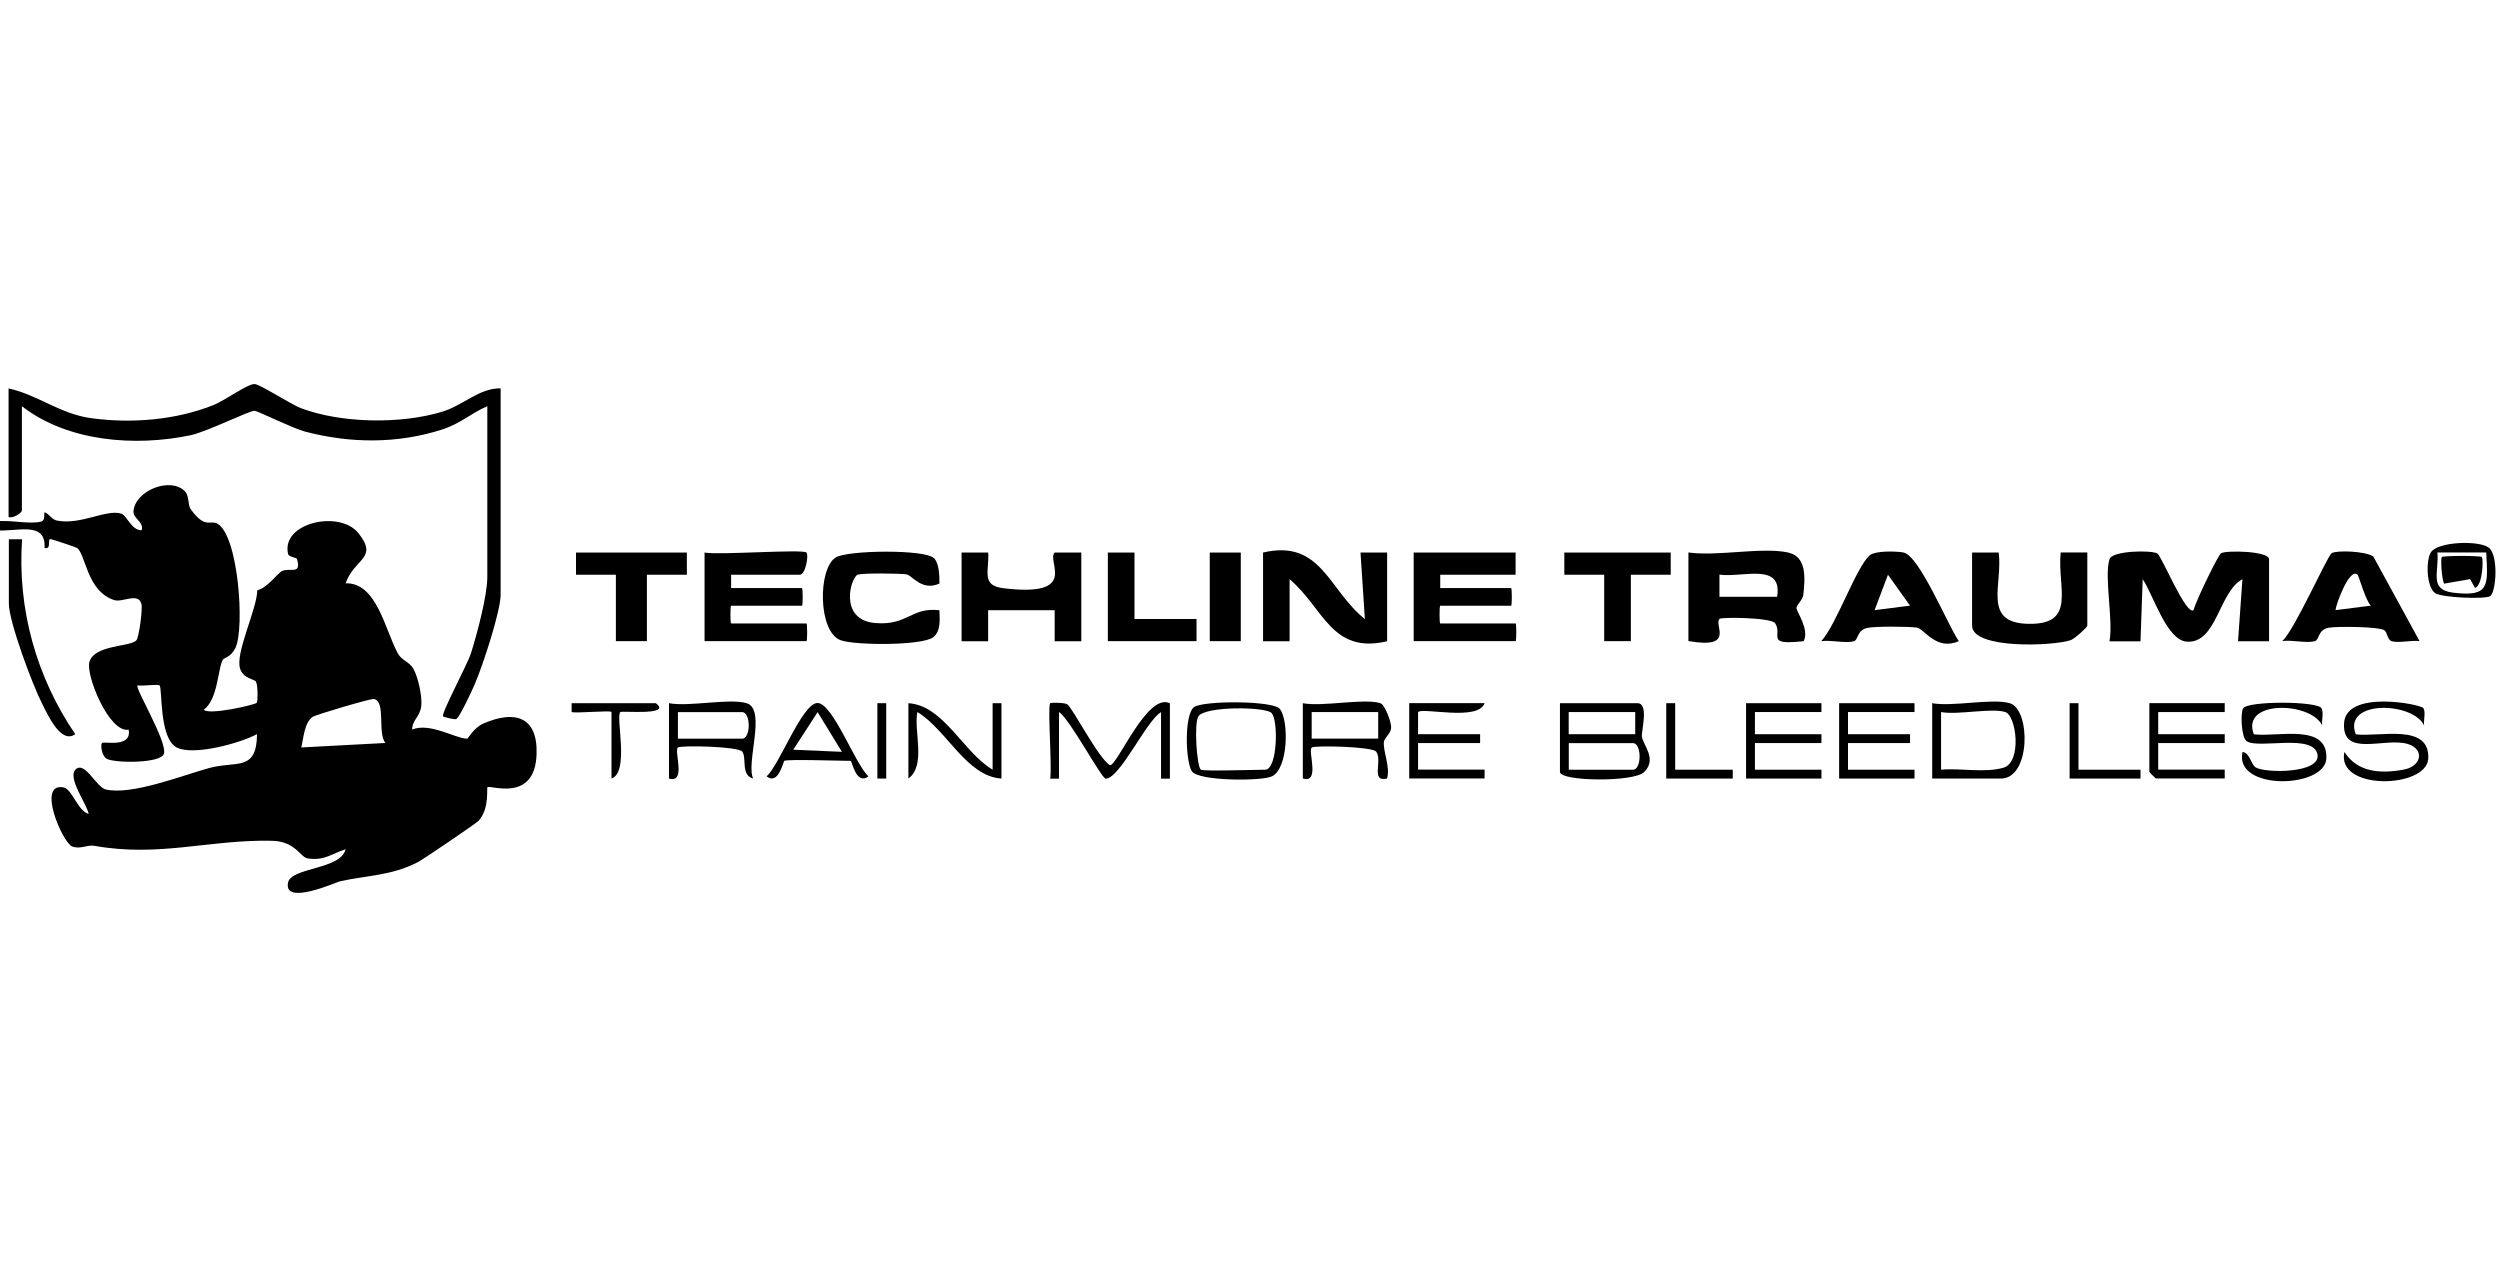 
<svg id="techline" xmlns="http://www.w3.org/2000/svg" version="1.1" viewBox="0 0 274 140">
  <!-- Generator: Adobe Illustrator 29.0.0, SVG Export Plug-In . SVG Version: 2.1.0 Build 186)  -->
  <path d="M-.5,57.16c1.45-.24,3.77.35,5.03,0,.46-.12.28-.94.33-.97.23-.17.81.74,1.31.85,2.62.57,5.49-1.28,7.14-.74.59.19,1.08,1.82,2.22,1.82.27-.94-.97-1.27-.9-2.1.2-2.28,4.09-3.8,5.65-2.16.46.48.31,1.52.61,1.93,1.59,2.2,2.09,1.19,2.89,1.58,2.34,1.17,3.07,11.48,2.02,13.65-.49,1.01-1.26,1.07-1.39,1.3-.54.98-.51,4.29-2.07,5.47.58.62,5.59-.54,5.8-.76.13-.14.13-1.94-.08-2.31-.18-.32-1.36-.3-1.74-1.42-.58-1.7,1.84-6.49,1.88-8.61,1.08-.22,2.27-1.93,2.74-2.12.92-.37,2.11.46,1.61-1.31-.04-.16-.9-.19-.98-.56-.77-3.42,5.65-4.83,7.7-2.28,2.26,2.8-.44,2.77-1.39,5.51,3.4-.1,4.31,5.06,5.71,7.66.45.83,1.28.93,1.72,1.71.51.91.96,2.95.87,4-.11,1.27-.99,1.55-1.01,2.66,1.95-.81,4.77,1,6.03,1,.12,0,.69-1.18,1.78-1.66,3.42-1.49,5.96-.79,5.83,3.34-.17,5.4-5.12,3.35-5.38,3.64-.13.14.26,2.27-.96,3.66-.26.3-6.05,4.22-6.64,4.53-2.89,1.52-5.7,1.48-8.56,2.12-.43.1-6.23,2.72-5.7.14.35-1.68,5.76-1.4,6.31-3.65-1.58.5-2.27,1.26-4.14,1.01-.83-.11-1.33-1.88-3.92-1.94-6.88-.15-12.36,1.83-19.49.55-.75-.14-1.56.42-2.43.07-1.06-.43-3.94-7.1-.9-6.46.89.19,1.57,2.63,2.72,2.89-.19-1.06-2.35-3.93-1.45-4.85,1-1.03,2.28,1.94,3.33,2.18,2.85.65,8.37-1.54,11.31-2.35,2.99-.82,5.22.44,5.26-3.72-1.87,1.01-7.05,2.42-8.83,1.45-1.92-1.05-1.53-6.45-1.85-6.79-.15-.16-1.88.09-2.42,0-.33.24,3.26,6.13,2.9,7.48-.3,1.11-5.57,1.05-6.31.54-.55-.38-.65-1.54-.48-1.71.22-.21,3.29.58,2.92-1.46-2.12.41-4.73-5.96-4.3-7.43.57-1.92,4.6-1.62,5.17-2.39.26-.35.68-3.38.53-3.96-.35-1.3-2.07-.13-2.98-.42-3.06-.98-3.12-5.15-4.11-5.73-.13-.08-2.52-.88-2.83-.95-.46-.11.13,1.2-.7.96.21-3.08-3.31-1.67-5.35-1.94v-.97ZM42.25,81.44c-.91-1.1.07-4.52-1.25-4.83-.34-.08-6.45,1.75-6.73,1.95-.92.66-.99,2.29-1.25,3.36l9.23-.49Z"/>
  <path d="M54.87,42.58v22.59c0,1.85-1.99,7.86-2.83,9.8-.32.74-1.6,3.52-2.02,3.83-.16.12-1.41-.23-1.46-.28-.25-.28,2.66-5.68,3.05-6.9.67-2.12,1.8-6.33,1.8-8.4v-18.7c-1.84.79-2.91,1.9-4.97,2.56-4.93,1.58-10.09,1.52-15.05.21-1.31-.35-5.18-2.26-5.48-2.27-.59-.02-5.23,2.3-7.02,2.68-6.06,1.27-13.45.73-18.49-3.18v11.41c0,.32-1.04.93-1.46.73v-14.09c3.25.72,5.64,2.81,9.11,3.27,4.43.59,9.21.2,13.36-1.45,1.21-.48,3.71-2.32,4.49-2.3.6.02,3.92,2.2,5.1,2.65,4.4,1.66,10.94,1.76,15.44.39,2.35-.71,4.06-2.59,6.41-2.57Z"/>
  <path d="M231.2,61.29c.29-.95,4.59-1.01,5.24-.63.49.28,3.14,6.84,3.98,6.21.19-.9,2.7-6.05,3-6.23.56-.35,5.27-.25,5.27.65v8.99h-3.4s.48-6.8.48-6.8c-2.58,1.37-2.8,7.04-6.07,6.85-2.24-.13-3.66-5.08-4.86-6.85l-.24,6.81h-3.4c.44-2.31-.6-7.05,0-8.99Z"/>
  <path d="M195.98,60.56c2.1.44,1.84,2.92,1.67,4.6-.06.6-.76,1.15-.76,1.47,0,.42,1.46,2.37.79,3.64-4.32.49-2.24-.65-3.13-1.97-.42-.62-5.89-.69-6.1-.47-.63.66,1.78,3.33-3.4,2.43v-9.71c3.18.45,7.99-.61,10.93,0ZM194.77,65.41c.63-3.83-3.8-2.07-6.32-2.43v2.43s6.32,0,6.32,0Z"/>
  <path d="M138.42,60.56c6.39-1.5,7.17,4.1,11.17,7.29l-.48-7.29h2.92v9.72c-6.11,1.44-6.93-3.61-10.69-6.8v6.8h-2.91v-9.71Z"/>
  <path d="M166.11,60.56v2.43h-8.26v1.46h7.77c.1,0,.1,1.94,0,1.94h-7.77c-.1,0-.1,1.94,0,1.94h8.26c.1,0,.1,1.94,0,1.94h-11.17v-9.71h11.17Z"/>
  <path d="M88.39,60.56c.27.28-.11,2.43-.73,2.43h-7.53v1.46h7.77c.1,0,.1,1.94,0,1.94h-7.77c-.1,0-.1,1.94,0,1.94h8.26c.1,0,.1,1.94,0,1.94h-11.17v-9.71c1.48.3,10.78-.4,11.17,0Z"/>
  <path d="M102.36,61.16c.58.58.61,1.99.6,2.8-1.96.87-3-.93-3.61-1.01-.86-.11-4.59-.15-5.3.02-.79.18-2.23,5,1.92,5.32,3.55.27,3.87-1.76,6.99-1.41.03,1,.18,2.28-.68,2.96-1.18.93-8.51.91-10.14.33-2.49-.89-2.52-7.82-.55-9.07,1.28-.81,9.79-.91,10.76.07Z"/>
  <path d="M214.68,70.27c-2.47,1.11-3.82-1.4-4.6-1.49-1.01-.12-4.45-.15-5.38.03-1.21.23-1,1.34-1.54,1.48-.96.24-2.47-.17-3.55-.02,1.69-1.86,3.8-8.06,5.3-9.4.58-.52,2.86-.47,3.7-.32,1.75.33,4.84,7.91,6.07,9.71ZM209.34,66.38l-2.42-3.39-1.46,3.88,3.88-.49Z"/>
  <path d="M265.2,70.27c-.94-.13-2.22.23-3.06.01-.49-.13-.48-.99-.82-1.21-.6-.39-5.19-.44-6.1-.27-1.21.23-1,1.35-1.54,1.48-.96.24-2.47-.17-3.55-.02,1.27-1.04,4.95-9.34,5.42-9.63.56-.35,3.77-.22,4.57.37l5.06,9.26ZM258.39,62.99c-.89-.83-2.37,3.26-2.42,3.88l3.88-.49c-.57-.52-1.31-3.24-1.46-3.39Z"/>
  <path d="M105.39,60.56h2.92c.12,2.05-.82,3.61,1.67,3.91,8.4,1.02,4.67-2.98,5.61-3.91h2.92v9.72h-2.92s0-3.4,0-3.4h-7.29v3.4s-2.91,0-2.91,0v-9.71Z"/>
  <path d="M216.14,60.56h2.92c.45,3.54-1.8,7.66,3.15,7.81,5.48.16,3.24-3.96,3.64-7.82h2.92v8.02c0,.18-1.37,1.43-1.82,1.59-1.93.66-10.81,1.01-10.81-1.59v-8.01Z"/>
  <polygon points="75.28 60.56 75.28 62.99 70.9 62.99 70.9 70.27 67.5 70.27 67.5 62.99 63.13 62.99 63.13 60.56 75.28 60.56"/>
  <polygon points="183.11 60.56 183.11 62.99 178.74 62.99 178.74 70.27 175.82 70.27 175.82 62.99 171.45 62.99 171.45 60.56 183.11 60.56"/>
  <polygon points="124.34 60.56 124.34 67.84 131.14 67.84 131.14 70.27 121.42 70.27 121.42 60.56 124.34 60.56"/>
  <path d="M170.97,77.07h8.5c1.28,0,.41,3.06.48,3.65.12.96,1.7,2.43.26,3.89-1.12,1.14-9.24,1.04-9.24-.01v-7.53ZM179.22,78.04h-7.29v2.43h7.29v-2.43ZM171.94,84.36h7.04c.96,0,.96-2.91,0-2.91h-7.04v2.91Z"/>
  <path d="M115.11,77.07c.08-.07,1.5-.08,1.84.11.57.31,3.45,5.98,4.71,6.69.85-.03,4.09-8.02,6.56-6.79v8.26h-.97v-7.29c-1.63.95-4.51,7.3-6.07,7.29-.45,0-3.99-6.64-5.11-7.29v7.29h-.97c.22-1.15-.3-7.97,0-8.26Z"/>
  <rect x="132.59" y="60.56" width="3.4" height="9.71"/>
  <path d="M.96,59.1h1.46c-.53,7.62,1.56,15.1,5.83,21.37-1.59,1.13-3.05-2.19-3.65-3.38-1.04-2.03-3.63-8.97-3.63-10.94v-7.04Z"/>
  <path d="M254.44,77.63c.26.44,0,1.3.07,1.87-1.29-2.62-8.94-2.8-7.49.98,2.61.33,8.1-1.26,7.95,2.63-.13,3.33-10.15,3.59-9.19-.7.82.11.91,1.37,1.45,1.7,1.02.63,7.11.69,6.77-1.4-.39-2.37-6.48-.58-7.77-1.48-.58-.41-.7-3.1-.38-3.6.51-.82,8.12-.81,8.6,0Z"/>
  <path d="M265.61,77.63c.26.44,0,1.3.07,1.87-1.29-2.62-8.94-2.8-7.49.98,2.61.33,8.1-1.26,7.95,2.63-.13,3.33-10.15,3.59-9.19-.7,1.42,2.27,4.03,2.41,6.54,1.93,1.92-.37,2.27-2.24.4-2.8-2.53-.76-7.22,1.54-6.98-2.29.23-3.69,8.46-2.06,8.71-1.63Z"/>
  <path d="M151.29,77.07c.5.16,1.22,2.11,1.18,2.69-.04.65-.72,1.09-.79,1.52-.14,1,.73,2.79.34,4.05-1.84.41-.47-1.91-1.18-2.94-.4-.58-6.82-.71-7.08-.46-.43.43.95,3.95-.97,3.4v-8.26c2.15.42,6.73-.57,8.5,0ZM151.05,78.04h-7.29v2.91h7.29v-2.91Z"/>
  <path d="M220.27,77.07c2.3.67,2.32,8.26-.97,8.26h-7.53v-8.26c2.25.41,6.57-.56,8.5,0ZM219.78,78.04c-1.51-.48-5.22.35-7.04,0v6.32c2.14-.2,4.8.38,6.84-.22s1.43-5.7.2-6.1Z"/>
  <path d="M81.83,77.07c2.21.67-.11,6.58.72,8.26-1.38-.37-.69-2.22-1.19-2.94-.41-.6-6.82-.72-7.07-.46-.43.43.95,3.95-.97,3.4v-8.26c2.2.42,6.64-.57,8.5,0ZM74.3,80.96h7.04c.96,0,.96-2.91,0-2.91h-7.04v2.91Z"/>
  <polygon points="199.63 77.07 199.63 78.04 192.34 78.04 192.34 80.47 199.63 80.47 199.63 81.44 192.34 81.44 192.34 84.36 199.63 84.36 199.63 85.33 191.37 85.33 191.37 77.07 199.63 77.07"/>
  <path d="M243.83,77.07v.97h-7.29v2.43h7.29v.97h-7.29v2.91h7.29v.97h-7.53c-.05,0-.73-.68-.73-.73v-7.53h8.26Z"/>
  <path d="M140.25,77.68c1.02,1.18.98,6.54-.85,7.41-1.14.54-8.08.54-8.78-.57s-.83-6.17.23-7.01c.94-.74,8.62-.74,9.4.17ZM131.62,84.36c.3.19,5.94,0,7.04,0,1.38,0,1.47-5.59.66-6.25s-7.19-.72-7.97.39c-.51.72-.18,5.57.27,5.86Z"/>
  <polygon points="209.83 77.07 209.83 78.04 202.54 78.04 202.54 80.47 209.34 80.47 209.34 81.44 202.54 81.44 202.54 84.36 209.83 84.36 209.83 85.33 201.57 85.33 201.57 77.07 209.83 77.07"/>
  <path d="M162.71,77.07c-.69,2-6.77.44-7.29.97v2.43h6.8v.97h-6.8v2.91h7.29v.97h-8.26v-8.26h8.26Z"/>
  <path d="M108.79,84.36v-7.29h.97v8.26c-3.85-.24-6-5.36-9.22-7.29-.41,2.16.99,5.83-.98,7.29v-8.26c3.86.24,6,5.37,9.23,7.29Z"/>
  <path d="M85.96,83.39c-.12.08-.65,2.72-1.94,1.7,1.43-1.28,3.91-8.04,5.58-8.04s4.15,6.75,5.58,8.04c-1.36,1.01-1.8-1.7-1.94-1.7-1.14,0-6.98-.2-7.29,0ZM92.28,82.41l-2.67-4.36-2.67,4.12,5.34.23Z"/>
  <path d="M272.9,65.35c-.54.33-5.35.18-6.05-.37-.9-.71-.99-3.49-.44-4.42.72-1.22,5.31-1.36,6.37-.53,1.08.85.8,4.9.13,5.32ZM272.49,60.55h-5.35c.2,2.13-.95,4.06,1.68,4.4,4.09.52,3.86-.79,3.67-4.4Z"/>
  <path d="M71.88,77.07c1.84,1.39-3.73.81-3.89.97-.54.54,1.03,6.59-.97,7.29v-7.29c0-.22-3.83.16-4.37,0v-.97s9.23,0,9.23,0Z"/>
  <polygon points="227.8 77.07 227.8 84.36 234.6 84.36 234.6 85.33 226.83 85.33 226.83 77.07 227.8 77.07"/>
  <polygon points="183.6 77.07 183.6 84.36 189.91 84.36 189.91 85.33 182.62 85.33 182.62 77.07 183.6 77.07"/>
  <rect x="96.16" y="77.07" width=".97" height="8.26"/>
  <path d="M272,61.04c.2.21.12,3.08-.73,3.4l-.55-.97-2.85.5c-.26-.54-.4-2.76-.24-2.92s4.22-.16,4.38,0Z"/>
</svg>